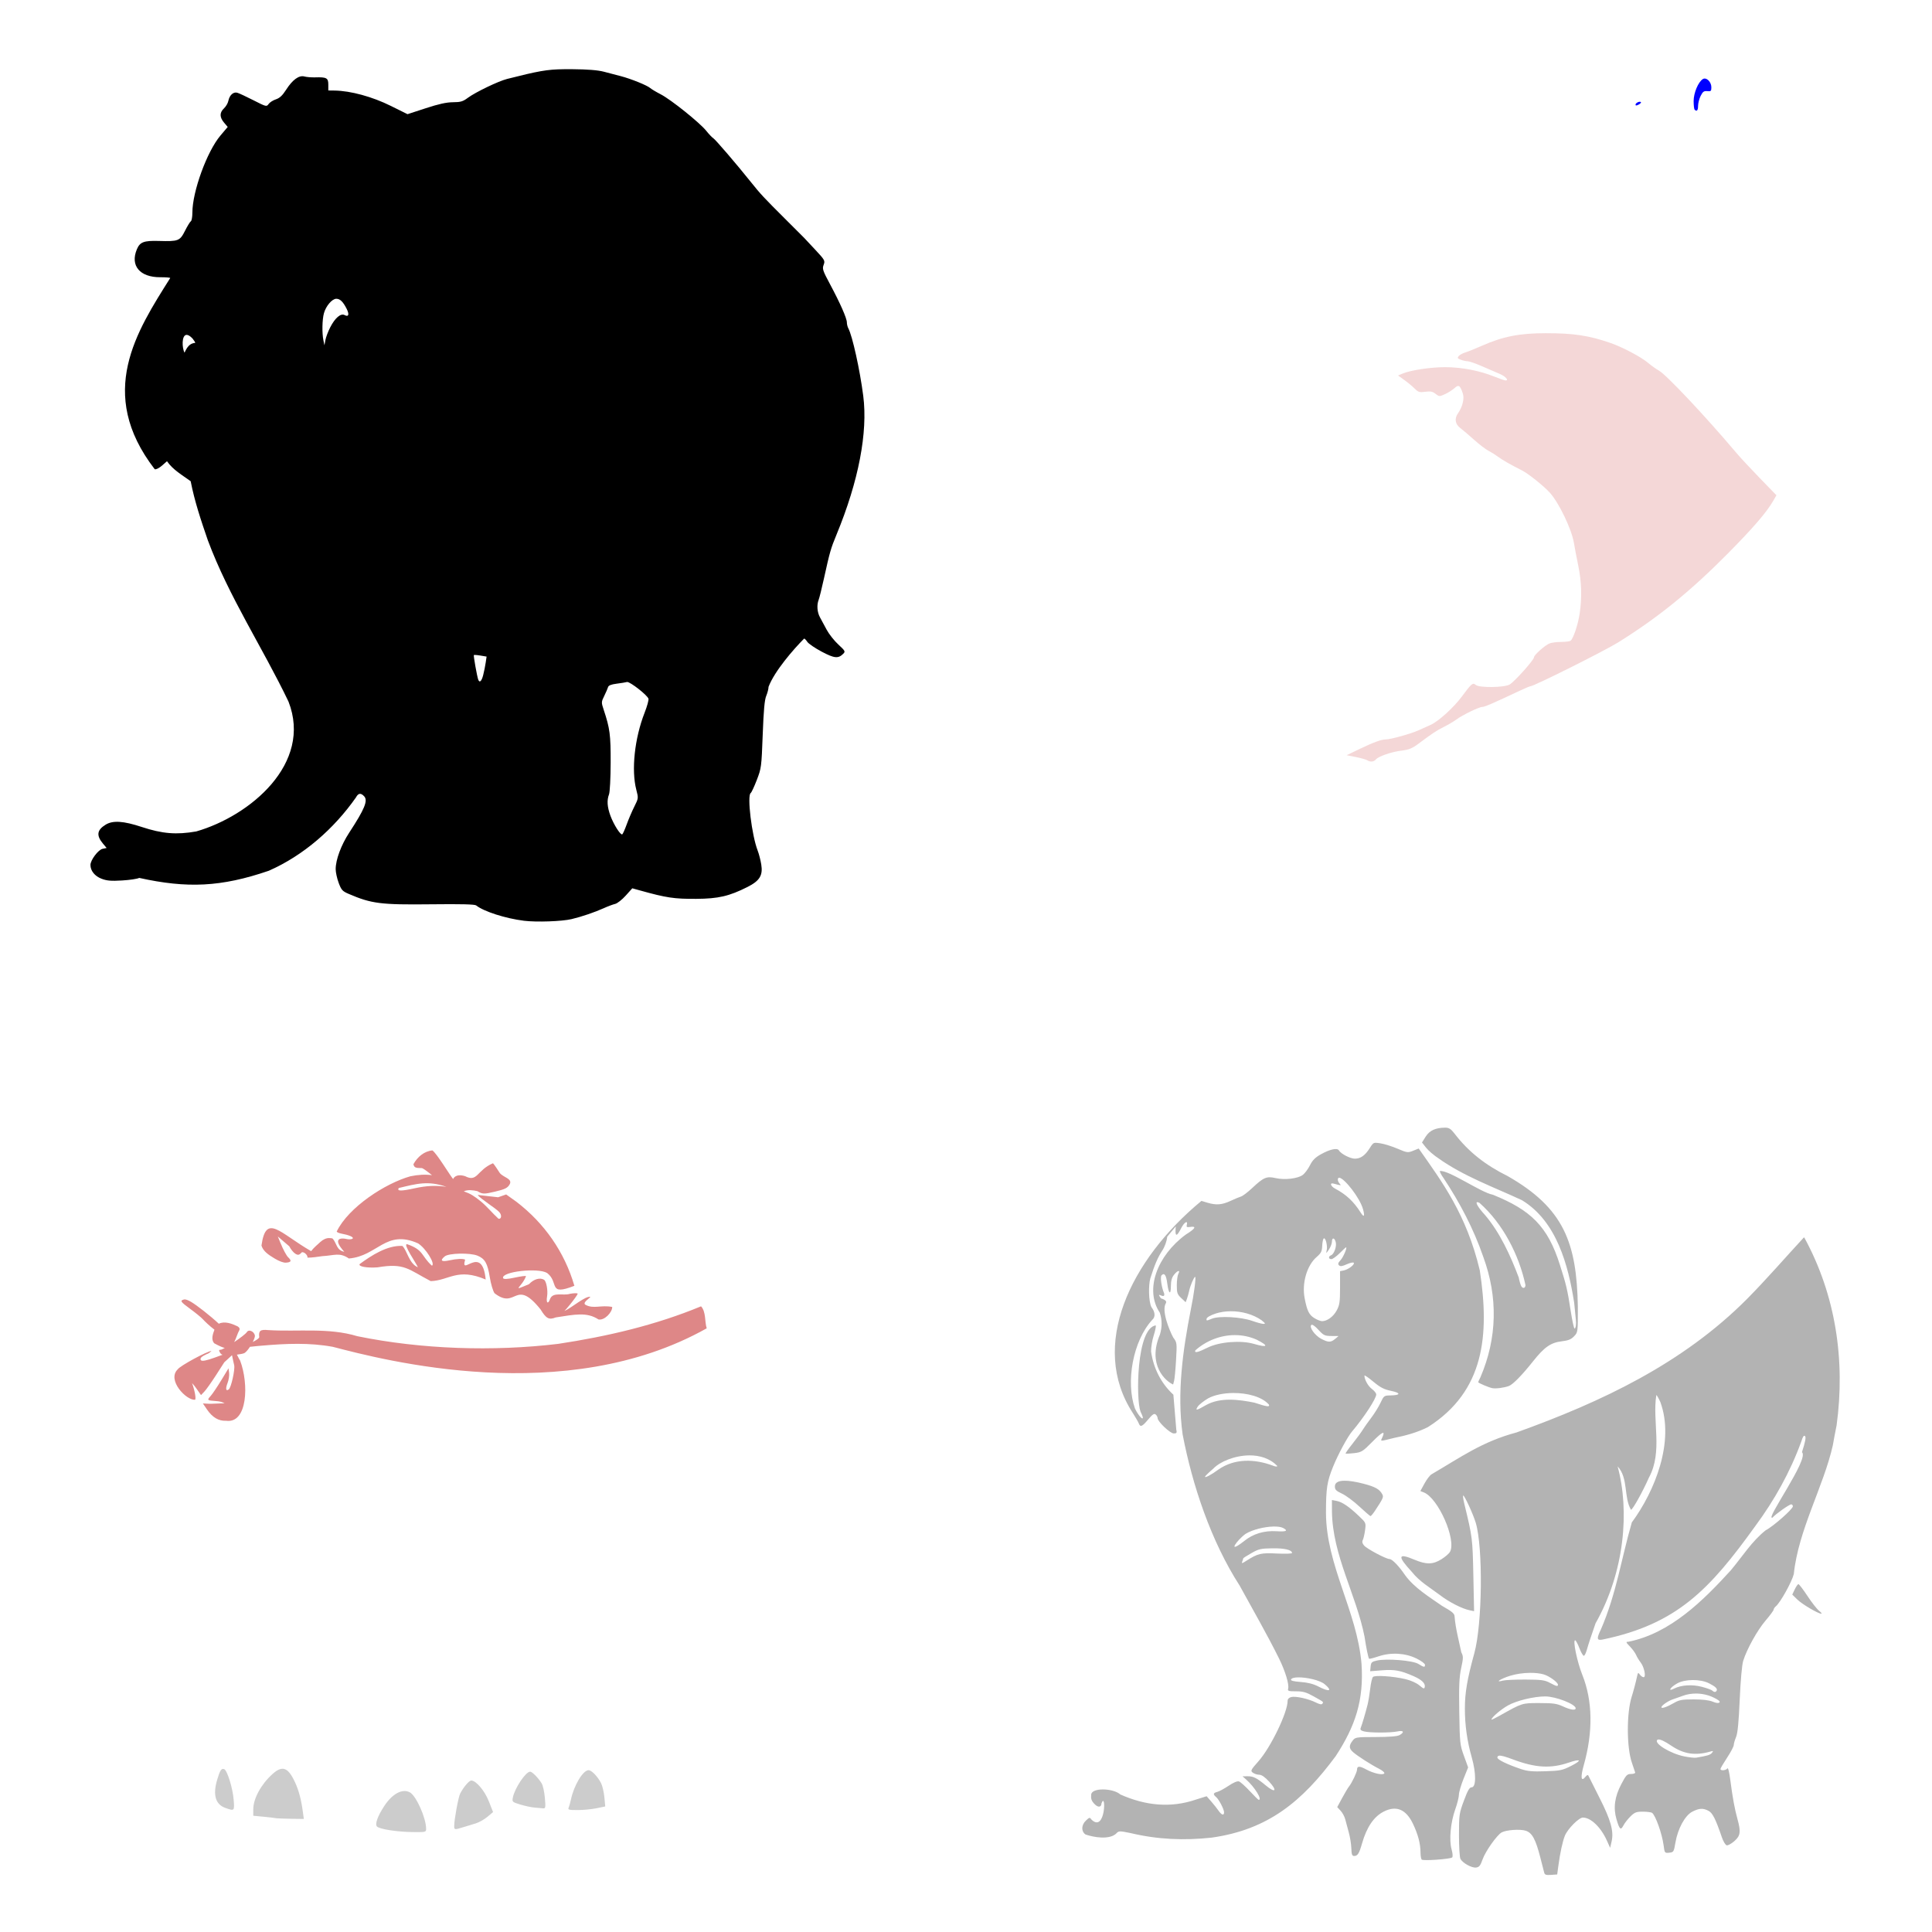 <?xml version="1.0" encoding="UTF-8" standalone="no"?>
<!-- Created with Inkscape (http://www.inkscape.org/) -->

<svg
   xmlns:dc="http://purl.org/dc/elements/1.1/"
   xmlns:cc="http://creativecommons.org/ns#"
   xmlns:rdf="http://www.w3.org/1999/02/22-rdf-syntax-ns#"
   xmlns:svg="http://www.w3.org/2000/svg"
   xmlns="http://www.w3.org/2000/svg"
   xmlns:sodipodi="http://sodipodi.sourceforge.net/DTD/sodipodi-0.dtd"
   xmlns:inkscape="http://www.inkscape.org/namespaces/inkscape"
   width="1080"
   height="1080"
   id="svg2"
   version="1.1"
   inkscape:version="0.47 r22583"
   sodipodi:docname="Crow.svg">
  <defs
     id="defs4">
    <inkscape:perspective
       sodipodi:type="inkscape:persp3d"
       inkscape:vp_x="0 : 526.18109 : 1"
       inkscape:vp_y="0 : 1000 : 0"
       inkscape:vp_z="744.09448 : 526.18109 : 1"
       inkscape:persp3d-origin="372.04724 : 350.78739 : 1"
       id="perspective10" />
    <inkscape:perspective
       id="perspective2820"
       inkscape:persp3d-origin="0.5 : 0.33333333 : 1"
       inkscape:vp_z="1 : 0.5 : 1"
       inkscape:vp_y="0 : 1000 : 0"
       inkscape:vp_x="0 : 0.5 : 1"
       sodipodi:type="inkscape:persp3d" />
    <inkscape:perspective
       id="perspective6086"
       inkscape:persp3d-origin="0.5 : 0.33333333 : 1"
       inkscape:vp_z="1 : 0.5 : 1"
       inkscape:vp_y="0 : 1000 : 0"
       inkscape:vp_x="0 : 0.5 : 1"
       sodipodi:type="inkscape:persp3d" />
    <inkscape:perspective
       id="perspective6417"
       inkscape:persp3d-origin="0.5 : 0.33333333 : 1"
       inkscape:vp_z="1 : 0.5 : 1"
       inkscape:vp_y="0 : 1000 : 0"
       inkscape:vp_x="0 : 0.5 : 1"
       sodipodi:type="inkscape:persp3d" />
    <inkscape:perspective
       id="perspective6557"
       inkscape:persp3d-origin="0.5 : 0.33333333 : 1"
       inkscape:vp_z="1 : 0.5 : 1"
       inkscape:vp_y="0 : 1000 : 0"
       inkscape:vp_x="0 : 0.5 : 1"
       sodipodi:type="inkscape:persp3d" />
    <inkscape:perspective
       id="perspective6793"
       inkscape:persp3d-origin="0.5 : 0.33333333 : 1"
       inkscape:vp_z="1 : 0.5 : 1"
       inkscape:vp_y="0 : 1000 : 0"
       inkscape:vp_x="0 : 0.5 : 1"
       sodipodi:type="inkscape:persp3d" />
    <inkscape:perspective
       id="perspective7651"
       inkscape:persp3d-origin="0.5 : 0.33333333 : 1"
       inkscape:vp_z="1 : 0.5 : 1"
       inkscape:vp_y="0 : 1000 : 0"
       inkscape:vp_x="0 : 0.5 : 1"
       sodipodi:type="inkscape:persp3d" />
    <inkscape:perspective
       id="perspective7725"
       inkscape:persp3d-origin="0.5 : 0.33333333 : 1"
       inkscape:vp_z="1 : 0.5 : 1"
       inkscape:vp_y="0 : 1000 : 0"
       inkscape:vp_x="0 : 0.5 : 1"
       sodipodi:type="inkscape:persp3d" />
    <inkscape:perspective
       id="perspective7739"
       inkscape:persp3d-origin="0.5 : 0.33333333 : 1"
       inkscape:vp_z="1 : 0.5 : 1"
       inkscape:vp_y="0 : 1000 : 0"
       inkscape:vp_x="0 : 0.5 : 1"
       sodipodi:type="inkscape:persp3d" />
    <inkscape:perspective
       id="perspective8026"
       inkscape:persp3d-origin="0.5 : 0.33333333 : 1"
       inkscape:vp_z="1 : 0.5 : 1"
       inkscape:vp_y="0 : 1000 : 0"
       inkscape:vp_x="0 : 0.5 : 1"
       sodipodi:type="inkscape:persp3d" />
    <inkscape:perspective
       id="perspective8257"
       inkscape:persp3d-origin="0.5 : 0.33333333 : 1"
       inkscape:vp_z="1 : 0.5 : 1"
       inkscape:vp_y="0 : 1000 : 0"
       inkscape:vp_x="0 : 0.5 : 1"
       sodipodi:type="inkscape:persp3d" />
    <inkscape:perspective
       id="perspective8530"
       inkscape:persp3d-origin="0.5 : 0.33333333 : 1"
       inkscape:vp_z="1 : 0.5 : 1"
       inkscape:vp_y="0 : 1000 : 0"
       inkscape:vp_x="0 : 0.5 : 1"
       sodipodi:type="inkscape:persp3d" />
    <inkscape:perspective
       id="perspective8649"
       inkscape:persp3d-origin="0.5 : 0.33333333 : 1"
       inkscape:vp_z="1 : 0.5 : 1"
       inkscape:vp_y="0 : 1000 : 0"
       inkscape:vp_x="0 : 0.5 : 1"
       sodipodi:type="inkscape:persp3d" />
    <inkscape:perspective
       id="perspective8960"
       inkscape:persp3d-origin="0.5 : 0.33333333 : 1"
       inkscape:vp_z="1 : 0.5 : 1"
       inkscape:vp_y="0 : 1000 : 0"
       inkscape:vp_x="0 : 0.5 : 1"
       sodipodi:type="inkscape:persp3d" />
    <inkscape:perspective
       id="perspective9779"
       inkscape:persp3d-origin="0.5 : 0.33333333 : 1"
       inkscape:vp_z="1 : 0.5 : 1"
       inkscape:vp_y="0 : 1000 : 0"
       inkscape:vp_x="0 : 0.5 : 1"
       sodipodi:type="inkscape:persp3d" />
    <inkscape:perspective
       id="perspective9850"
       inkscape:persp3d-origin="0.5 : 0.33333333 : 1"
       inkscape:vp_z="1 : 0.5 : 1"
       inkscape:vp_y="0 : 1000 : 0"
       inkscape:vp_x="0 : 0.5 : 1"
       sodipodi:type="inkscape:persp3d" />
    <inkscape:perspective
       id="perspective10361"
       inkscape:persp3d-origin="0.5 : 0.33333333 : 1"
       inkscape:vp_z="1 : 0.5 : 1"
       inkscape:vp_y="0 : 1000 : 0"
       inkscape:vp_x="0 : 0.5 : 1"
       sodipodi:type="inkscape:persp3d" />
    <inkscape:perspective
       id="perspective10648"
       inkscape:persp3d-origin="0.5 : 0.33333333 : 1"
       inkscape:vp_z="1 : 0.5 : 1"
       inkscape:vp_y="0 : 1000 : 0"
       inkscape:vp_x="0 : 0.5 : 1"
       sodipodi:type="inkscape:persp3d" />
    <inkscape:perspective
       id="perspective11704"
       inkscape:persp3d-origin="0.5 : 0.33333333 : 1"
       inkscape:vp_z="1 : 0.5 : 1"
       inkscape:vp_y="0 : 1000 : 0"
       inkscape:vp_x="0 : 0.5 : 1"
       sodipodi:type="inkscape:persp3d" />
    <inkscape:perspective
       id="perspective11724"
       inkscape:persp3d-origin="0.5 : 0.33333333 : 1"
       inkscape:vp_z="1 : 0.5 : 1"
       inkscape:vp_y="0 : 1000 : 0"
       inkscape:vp_x="0 : 0.5 : 1"
       sodipodi:type="inkscape:persp3d" />
    <inkscape:perspective
       id="perspective11986"
       inkscape:persp3d-origin="0.5 : 0.33333333 : 1"
       inkscape:vp_z="1 : 0.5 : 1"
       inkscape:vp_y="0 : 1000 : 0"
       inkscape:vp_x="0 : 0.5 : 1"
       sodipodi:type="inkscape:persp3d" />
    <inkscape:perspective
       id="perspective12158"
       inkscape:persp3d-origin="0.5 : 0.33333333 : 1"
       inkscape:vp_z="1 : 0.5 : 1"
       inkscape:vp_y="0 : 1000 : 0"
       inkscape:vp_x="0 : 0.5 : 1"
       sodipodi:type="inkscape:persp3d" />
  </defs>
  <sodipodi:namedview
     id="base"
     pagecolor="#ffffff"
     bordercolor="#666666"
     borderopacity="1.0"
     inkscape:pageopacity="0.0"
     inkscape:pageshadow="2"
     inkscape:zoom="0.24388637"
     inkscape:cx="1529.7525"
     inkscape:cy="-192.39734"
     inkscape:document-units="in"
     inkscape:current-layer="layer1"
     showgrid="false"
     units="in"
     inkscape:showpageshadow="false"
     borderlayer="false"
     inkscape:window-width="1280"
     inkscape:window-height="1002"
     inkscape:window-x="1276"
     inkscape:window-y="92"
     inkscape:window-maximized="1" />
  <g
     inkscape:label="Layer 1"
     inkscape:groupmode="layer"
     id="layer1"
     transform="translate(0,27.64)">
    <path
       style="fill:#000000"
       d="m 315.303,11.05 c -9.64,0.099 -14.412,1.038 -31.858,5.448 -4.832,1.221 -17.667,7.396 -21.887,10.529 -2.805,2.083 -4.059,2.462 -8.363,2.485 -3.629,0.02 -7.953,0.981 -15.228,3.361 l -10.163,3.313 -9.319,-4.619 C 208.159,26.43 196.005,23.107 187.027,22.981 l -3.504,-0.048 0,-3.281 c 0,-3.732 -0.938,-4.238 -7.439,-4.046 -2.044,0.06 -4.717,-0.161 -5.942,-0.494 -3.005,-0.816 -6.616,1.811 -10.226,7.455 -2.024,3.164 -3.574,4.623 -5.687,5.32 -1.599,0.528 -3.426,1.689 -4.062,2.596 -1.131,1.615 -1.318,1.583 -8.474,-2.071 -4.022,-2.053 -8.105,-3.954 -9.08,-4.221 -2.183,-0.599 -4.331,1.379 -4.97,4.572 -0.255,1.276 -1.352,3.154 -2.437,4.173 -2.521,2.369 -2.512,4.938 0.048,7.98 l 2.039,2.405 -4.078,4.827 c -7.518,8.892 -15.674,31.294 -15.674,43.072 0,2.358 -0.38,4.524 -0.844,4.811 -0.464,0.287 -1.942,2.699 -3.281,5.352 -2.865,5.675 -3.688,5.988 -14.591,5.671 -8.435,-0.246 -10.61,0.584 -12.329,4.699 -3.805,9.107 1.661,15.619 13.078,15.579 3.066,-0.011 5.576,0.193 5.575,0.446 -18.71,29.73 -41.49,64.332 -8.665,106.868 0.707,0.271 2.433,-0.575 4.046,-1.991 l 2.819,-2.469 c 3.345,4.862 8.566,7.777 13.237,11.182 2.193,11.308 5.859,22.167 9.605,33.037 11.795,31.625 30.547,59.824 45.063,90.111 13.593,34.707 -21.549,63.989 -51.546,72.621 -11.079,1.945 -18.981,1.297 -30.44,-2.485 -10.309,-3.402 -16.152,-3.773 -20.198,-1.306 -4.91,2.994 -5.326,6.066 -1.45,10.672 l 1.991,2.373 -2.246,0.462 c -2.436,0.494 -6.802,6.29 -6.802,9.032 0,3.246 2.414,6.249 6.196,7.694 2.999,1.145 5.314,1.341 11.501,0.972 4.261,-0.254 8.561,-0.901 9.557,-1.434 26.789,5.912 45.746,5.141 72.445,-3.998 19.557,-8.597 36.499,-23.574 48.711,-40.97 1.306,-2.492 2.765,-2.672 4.635,-0.605 2.163,2.391 0.207,7.125 -8.395,20.278 -4.509,6.894 -7.566,15.121 -7.566,20.389 0,1.752 0.75,5.212 1.673,7.678 1.503,4.017 2.091,4.654 5.639,6.18 12.716,5.47 17.898,6.122 46.051,5.798 16.833,-0.194 24.382,-0.008 25.184,0.637 4.203,3.379 16.414,7.299 26.745,8.57 6.981,0.858 21.114,0.364 26.586,-0.924 5.464,-1.287 13.075,-3.874 18.016,-6.117 2.271,-1.031 5.119,-2.098 6.324,-2.373 1.205,-0.276 3.858,-2.355 5.894,-4.619 l 3.696,-4.11 4.428,1.227 c 14.583,4.074 19.012,4.743 31.332,4.667 12.325,-0.076 18.427,-1.487 28.64,-6.642 6.825,-3.445 8.683,-6.496 7.694,-12.568 -0.401,-2.463 -1.3,-5.957 -2.007,-7.773 -3.32,-8.533 -6.02,-30.858 -3.887,-32.177 0.424,-0.262 1.956,-3.537 3.393,-7.264 2.543,-6.594 2.633,-7.268 3.313,-25.375 0.513,-13.664 1.032,-19.424 1.975,-21.679 0.706,-1.689 1.29,-3.961 1.29,-5.05 3.305,-8.705 13.807,-20.858 19.895,-26.968 0.309,0 1.111,0.826 1.784,1.848 0.673,1.022 4.264,3.474 7.98,5.448 7.09,3.766 9.301,4 12.074,1.227 1.298,-1.298 1.13,-1.631 -2.724,-5.193 -2.264,-2.092 -5.193,-5.79 -6.499,-8.219 -1.306,-2.429 -3.002,-5.578 -3.775,-6.993 -1.566,-2.866 -1.864,-6.888 -0.733,-9.764 0.41,-1.043 1.729,-6.353 2.931,-11.803 3.327,-15.085 3.801,-16.765 7.104,-24.77 12.29,-29.778 17.522,-56.98 14.894,-77.447 -1.868,-14.544 -6.055,-33.501 -8.347,-37.784 -0.45,-0.841 -0.812,-2.322 -0.812,-3.297 0,-2.288 -3.781,-10.838 -9.43,-21.377 -4.065,-7.583 -4.388,-8.569 -3.552,-10.784 0.88,-2.332 0.674,-2.698 -4.699,-8.458 -3.089,-3.312 -5.852,-6.279 -6.149,-6.579 -0.297,-0.3 -4.948,-4.944 -10.338,-10.322 -12.616,-12.588 -14.063,-14.151 -19.513,-20.963 -8.148,-10.185 -19.897,-23.869 -21.042,-24.515 -0.616,-0.347 -2.357,-2.187 -3.871,-4.078 -3.664,-4.577 -19.775,-17.49 -25.471,-20.421 -2.498,-1.285 -5.128,-2.858 -5.846,-3.488 -1.737,-1.527 -10.8,-5.189 -16.455,-6.658 -2.498,-0.649 -6.768,-1.771 -9.494,-2.485 -3.369,-0.883 -9.058,-1.335 -17.761,-1.402 -1.627,-0.012 -3.099,-0.014 -4.476,0 z M 187.998,139.375 c 2.091,0 3.76,1.615 5.782,5.607 1.603,3.164 1.092,4.703 -1.147,3.504 -2.145,-1.148 -5.33,1.57 -8.044,6.865 -1.199,2.34 -2.409,5.562 -2.692,7.152 l -0.526,2.883 -0.573,-2.788 c -0.844,-4.047 -0.698,-11.602 0.287,-15.149 1.125,-4.051 4.564,-8.076 6.913,-8.076 z m -83.659,20.182 c 0.818,-0.004 1.893,0.573 3.265,2.007 0.876,1.072 1.562,2.179 1.529,2.469 -2.98,0.205 -4.502,2.209 -5.973,5.464 -1.422,-2.481 -1.743,-9.926 1.179,-9.94 z m 160.931,178.915 c 0.619,-0.015 1.903,0.112 3.313,0.35 l 3.425,0.573 -0.51,3.425 c -0.276,1.885 -0.905,5.015 -1.402,6.945 -0.891,3.466 -2.032,4.493 -2.772,2.485 -0.66,-1.79 -2.726,-13.413 -2.437,-13.715 0.038,-0.04 0.176,-0.059 0.382,-0.064 z m 85.364,15.117 c 1.884,0.076 11.045,7.218 11.851,9.318 0.257,0.669 -0.716,4.203 -2.15,7.869 -5.591,14.283 -7.505,32.04 -4.635,43.056 1.225,4.705 1.217,4.782 -1.131,9.462 -1.302,2.596 -3.204,7.055 -4.237,9.908 -1.033,2.853 -2.153,5.354 -2.485,5.559 -0.95,0.587 -4.821,-5.507 -6.611,-10.402 -1.813,-4.96 -2.058,-8.62 -0.781,-11.979 0.471,-1.238 0.882,-9.145 0.908,-17.602 0.048,-15.623 -0.438,-19.29 -3.871,-29.596 -1.406,-4.221 -1.386,-4.398 0.303,-7.837 0.951,-1.937 1.9,-4.142 2.119,-4.89 0.275,-0.94 1.757,-1.526 4.795,-1.911 2.417,-0.307 5.015,-0.729 5.766,-0.94 0.045,-0.013 0.099,-0.018 0.159,-0.016 z"
       id="path12424" />
    <path
       id="path12258"
       style="fill:#cccccc"
       d="m 304.59,977.389 c -0.284,-3.293 -1.078,-6.917 -1.764,-8.052 -1.843,-3.049 -5.329,-6.607 -6.471,-6.607 -2.467,0 -8.684,9.309 -9.664,14.471 -0.46,2.425 -0.34,2.537 4.216,3.925 2.58,0.786 6.177,1.551 7.994,1.701 1.817,0.15 3.956,0.335 4.754,0.411 1.306,0.125 1.399,-0.461 0.935,-5.849 z m 28.842,5.801 4.9,-1.012 -0.482,-5.159 c -0.265,-2.837 -1.097,-6.377 -1.848,-7.866 -1.832,-3.631 -5.306,-7.25 -6.959,-7.25 -3.146,0 -8.208,8.43 -9.918,16.517 -0.336,1.59 -0.883,3.541 -1.216,4.336 -0.541,1.294 -0.017,1.445 5.008,1.445 3.087,0 7.818,-0.456 10.514,-1.012 z m -202.792,-4.562 c -0.499,-6.6 -3.599,-16.649 -5.343,-17.318 -1.532,-0.588 -2.351,0.676 -3.942,6.089 -2.442,8.306 -0.898,13.609 4.53,15.564 5.174,1.864 5.221,1.822 4.756,-4.336 z m 38.67,6.607 c -0.95,-7.003 -2.301,-12.092 -4.416,-16.631 -3.908,-8.386 -7.066,-9.52 -12.596,-4.524 -6.388,5.771 -10.722,13.752 -10.722,19.745 l 0,3.55 5.574,0.528 c 3.066,0.291 6.132,0.649 6.813,0.796 0.681,0.147 4.533,0.311 8.559,0.363 l 7.32,0.096 -0.532,-3.923 z m 89.596,8.562 c 2.011,-0.628 5.171,-1.595 7.021,-2.149 1.85,-0.554 4.789,-2.203 6.531,-3.666 l 3.167,-2.659 -2.339,-5.962 c -2.34,-5.964 -7.162,-11.676 -9.858,-11.676 -1.201,0 -4.336,3.694 -6.207,7.316 -1.002,1.939 -3.321,14.539 -3.327,18.079 -0.005,2.182 0.217,2.213 5.011,0.716 z m -20.706,0.903 c 0,-6.074 -5.55,-18.515 -9.109,-20.42 -4.171,-2.232 -9.786,0.775 -14.287,7.652 -3.761,5.746 -5.337,10.207 -4.057,11.486 1.452,1.452 11.256,2.977 19.814,3.08 7.438,0.09 7.639,0.043 7.639,-1.798 z" />
    <path
       style="fill:#f4d7d7"
       d="m 769.125,396.902 c 1.468,-1.768 8.787,-4.274 14.478,-4.955 3.882,-0.465 5.849,-1.259 9.084,-3.665 8.58,-6.38 10.028,-7.341 14.452,-9.58 2.498,-1.264 5.657,-3.132 7.02,-4.15 3.34,-2.495 12.62,-6.999 14.423,-6.999 1.311,0 5.614,-1.863 21.207,-9.181 2.79,-1.31 5.356,-2.381 5.701,-2.381 1.922,0 41.408,-19.745 49.168,-24.586 22.439,-13.999 40.399,-28.576 61.52,-49.934 13.853,-14.008 21.305,-22.664 25,-29.039 l 1.865,-3.218 -9.334,-9.625 c -5.134,-5.294 -11.007,-11.609 -13.05,-14.034 -17.041,-20.217 -39.37,-43.937 -43.357,-46.058 -1.363,-0.725 -4.15,-2.719 -6.194,-4.432 -3.817,-3.199 -14.053,-8.609 -20.646,-10.913 -12.116,-4.233 -20.738,-5.542 -36.433,-5.53 -14.666,0.011 -23.889,1.83 -35.657,7.032 -3.729,1.648 -7.947,3.346 -9.374,3.773 -1.427,0.427 -3.047,1.321 -3.6,1.987 -0.828,0.998 -0.617,1.359 1.203,2.05 1.214,0.462 2.942,0.84 3.838,0.84 0.897,0 4.496,1.256 7.998,2.791 3.503,1.535 7.926,3.44 9.83,4.233 3.278,1.365 5.422,3.712 3.391,3.712 -0.518,0 -3.386,-0.982 -6.374,-2.183 -8.253,-3.316 -18.343,-5.25 -27.391,-5.25 -8.16,0 -19.307,1.678 -23.857,3.591 l -2.527,1.063 3.525,2.533 c 1.939,1.393 4.547,3.555 5.796,4.805 2.006,2.008 2.695,2.214 5.91,1.774 2.889,-0.396 4.069,-0.161 5.723,1.141 2.01,1.581 2.197,1.589 5.239,0.216 1.735,-0.783 4.119,-2.29 5.298,-3.35 2.423,-2.178 3.163,-1.723 4.717,2.895 0.972,2.891 -0.144,7.49 -2.705,11.147 -2.067,2.95 -1.591,6.021 1.268,8.189 1.393,1.057 4.88,4.025 7.747,6.598 2.868,2.572 6.466,5.322 7.997,6.11 1.53,0.788 3.897,2.265 5.26,3.281 2.535,1.89 6.504,4.162 13.661,7.818 3.519,1.797 12.112,8.69 15.444,12.388 5.131,5.695 12.223,20.506 13.443,28.079 0.403,2.498 1.493,8.202 2.422,12.674 1.846,8.88 2.116,17.583 0.826,26.554 -0.908,6.315 -3.648,14.484 -5.185,15.461 -0.534,0.34 -2.898,0.623 -5.253,0.63 -2.355,0.007 -5.216,0.368 -6.357,0.802 -2.542,0.966 -8.768,6.484 -8.77,7.772 -0.005,1.504 -11.055,13.834 -13.695,15.277 -3.083,1.686 -16.835,1.847 -18.795,0.22 -1.752,-1.454 -2.311,-0.993 -7.887,6.512 -4.597,6.187 -12.982,13.787 -17.432,15.8 -1.136,0.513 -4.09,1.841 -6.565,2.951 -4.592,2.058 -15.689,5.151 -18.565,5.173 -2.455,0.02 -6.819,1.623 -14.65,5.383 l -7.159,3.437 5.139,1.021 c 2.826,0.562 5.676,1.362 6.333,1.777 1.763,1.116 3.749,0.942 4.885,-0.426 z"
       id="path12206" />
    <path
       id="path12164"
       style="fill:#de8787"
       d="m 391.875,702.602 c -25.475,10.567 -52.577,16.857 -79.904,20.994 -36.267,4.327 -76.177,3.074 -112.164,-4.283 -16.351,-4.938 -33.306,-2.376 -49.966,-3.425 -4.318,-0.435 -5.349,0.371 -4.918,3.859 0.088,0.711 -1.679,1.791 -3.625,2.797 0.818,-1.601 1.334,-3.056 1.175,-3.701 -0.253,-1.025 -0.932,-1.829 -1.72,-2.267 -1.012,-0.563 -2.176,-0.526 -2.75,0.423 -0.556,0.92 -3.788,3.384 -7.095,5.614 1.203,-2.25 1.905,-5.001 2.74,-6.384 0.571,-0.945 0.328,-1.724 -0.848,-2.448 -3.098,-1.469 -7.188,-3.063 -10.475,-1.452 -4.86,-4.52 -12.314,-10.338 -15.482,-12.201 -1.686,-0.991 -3.127,-1.549 -3.952,-1.345 -2.456,0.606 -2.023,1.26 3.459,5.272 2.98,2.181 6.114,4.739 6.957,5.673 1.213,1.345 3.898,3.909 6.579,5.929 -0.879,2.365 -2.011,5.359 -0.217,7.536 0.223,0.135 3.589,2.099 5.988,2.687 -1.088,0.6 -1.934,0.978 -2.287,0.982 -0.937,0.01 -1.058,0.277 -0.596,1.203 0.437,0.875 0.799,1.359 1.651,1.611 -2.979,1.082 -5.963,2.179 -7.419,2.608 -3.374,0.995 -4.646,1.011 -4.879,0.067 -0.233,-0.944 0.663,-1.73 3.416,-3.036 0.974,-0.196 2.296,-1.366 2.699,-1.757 -2.348,0.024 -17.733,8.374 -18.856,10.233 -6.264,5.946 4.73,17.454 9.649,17.051 0.663,-0.571 -0.116,-4.982 -1.663,-9.323 0.828,0.918 1.583,1.831 2.147,2.637 l 2.848,4.065 1.872,-1.958 c 1.026,-1.078 3.956,-5.203 6.508,-9.17 l 4.636,-7.212 4.304,-3.951 c 0.424,2.304 1.084,4.824 1.237,5.623 0.498,2.599 -1.709,12.444 -3.013,13.459 -1.647,1.281 -1.963,-0.372 -0.683,-3.614 0.638,-1.616 1.024,-4.122 0.845,-5.557 l -0.328,-2.599 -4.124,6.795 c -2.269,3.737 -4.931,7.664 -5.908,8.732 -2.107,2.304 -1.967,2.435 3.021,2.793 1.993,0.143 3.284,0.42 4.818,1.236 -3.405,0.037 -7.105,0.357 -8.868,0.263 l -3.267,-0.168 2.295,3.378 c 3.031,4.443 6.559,6.522 10.687,6.308 12.041,1.663 12.768,-20.622 7.841,-33.618 -0.151,-0.091 -0.937,-1.688 -1.812,-3.347 1.978,-0.225 3.692,-0.578 4.284,-0.929 0.831,-0.493 1.969,-1.861 3.013,-3.447 2.515,-0.221 5.72,-0.651 6.979,-0.678 13.135,-1.138 26.269,-1.726 39.372,0.691 28.182,7.338 129.736,34.162 208.975,-10.349 -1.174,-3.7 -0.335,-9.3 -3.175,-12.303 z M 249.568,635.807 c -5.691,-0.888 -11.245,-0.626 -17.606,0.771 -7.845,1.723 -10.165,1.701 -9.075,-0.104 10.021,-2.402 16.346,-4.249 26.681,-0.667 z m 26.017,-13.184 c -9.162,3.901 -8.572,10.847 -15.599,7.214 -5.425,-1.643 -6.623,1.415 -6.671,1.646 -2.112,-2.567 -8.875,-13.963 -11.567,-16.033 -4.601,0.401 -8.441,3.649 -10.645,7.731 0.453,1.838 1.154,2.148 4.673,2.153 0.597,0 2.922,1.732 5.722,3.959 -3.6,-0.499 -7.813,-0.294 -12.12,0.624 -13.974,3.923 -34.577,17.266 -41.153,30.876 0.097,0.392 1.265,0.914 2.594,1.158 4.137,0.759 6.854,1.901 6.382,2.683 -0.244,0.405 -1.464,0.614 -2.703,0.47 -5.205,-1.197 -8.292,0.08 -2.026,7.02 -4.467,-0.895 -4.173,-4.753 -6.493,-7.366 -0.433,-0.24 -1.024,-0.283 -1.933,-0.312 -1.616,-0.052 -3.435,0.755 -5.039,2.241 -2.141,1.984 -3.669,3.195 -5.08,5.082 -17.68,-10.21 -25.22,-21.328 -27.765,-3.114 1.021,3.223 3.857,5.103 7.389,7.237 2.53,1.528 4.905,2.392 6.298,2.297 2.989,-0.202 3.312,-1.033 1.214,-3.026 -0.959,-0.911 -2.896,-4.556 -4.319,-8.099 -0.603,-1.501 -1.058,-2.641 -1.448,-3.518 l 6.419,5.516 c 0.847,1.672 2.372,3.534 3.391,4.152 1.518,0.917 2.178,0.776 3.647,-0.83 1.326,-0.331 3.396,1.744 3.132,3.009 2.768,0.012 5.544,-0.467 8.285,-0.838 6.855,-0.375 9.574,-2.275 14.86,1.31 16.05,-1.308 20.57,-16.477 38.605,-8.482 4.29,2.61 9.845,11.479 7.832,12.511 -6.097,-5.448 -4.427,-8.764 -13.847,-12.013 -2.719,-0.467 5.164,10.707 5.979,12.899 -4.995,-2.081 -5.932,-9.295 -8.665,-11.934 -8.393,-0.469 -17.335,5.319 -23.888,10.153 -0.832,1.377 4.136,2.268 10.075,1.806 15.035,-2.548 17.045,1.088 29.641,7.709 10.251,-0.298 14.906,-7.668 30.744,-0.893 -1.944,-20.396 -14.4,-0.871 -11.497,-11.096 -1.104,-0.667 -4.783,-0.513 -8.683,0.356 -4.55,1.014 -5.586,0.172 -2.712,-2.196 2.244,-1.85 14.07,-2.111 18.299,-0.409 4.135,1.664 5.637,4.281 6.872,12.005 0.604,3.774 1.8,7.826 2.661,8.996 12.315,9.589 11.315,-8.954 25.758,9.085 3.124,5.124 4.673,5.935 8.441,4.449 10.779,-1.671 17.39,-3.128 23.908,1.119 3.306,0.726 7.76,-3.985 7.676,-6.976 -6.185,-1.242 -10.343,1.247 -14.871,-1.168 -2.236,-1.156 2.756,-3.992 2.644,-4.469 -2.803,-0.634 -10.257,6.032 -14.481,7.889 0.864,-0.903 1.804,-1.98 2.903,-3.327 2.554,-3.129 4.579,-5.987 4.489,-6.351 -0.011,-0.045 -0.067,-0.085 -0.134,-0.118 -0.466,-0.231 -2.208,-0.154 -4.219,0.206 -3.545,1.182 -9.445,-1.247 -11.062,2.846 -1.095,3.227 -2.302,2.326 -1.693,-1.265 0.577,-3.402 -0.365,-8.651 -1.695,-9.454 -2.268,-1.37 -5.738,-0.359 -8.394,2.466 -10.629,4.49 -3.969,1.708 -1.68,-4.458 -0.073,-0.298 -2.942,0.072 -6.354,0.814 -4.133,0.899 -6.291,0.973 -6.478,0.218 -0.885,-3.586 19.51,-5.912 24.644,-2.81 6.938,5.387 0.174,13.03 15.235,7.157 -5.523,-18.954 -16.834,-35.035 -32.404,-46.971 l -5.733,-4.096 -4.507,1.576 -11.423,-1.3 c 1.658,2.283 10.181,7.467 12.062,9.576 1.538,1.625 1.27,4.034 -0.413,3.733 -3.335,-3.025 -6.212,-6.624 -9.759,-9.599 -4.1,-3.292 -5.851,-4.384 -9.648,-5.717 2.228,-1.083 5.248,-0.64 7.592,-0.122 2.842,1.717 3.691,1.743 9.839,0.287 5.482,-1.299 6.971,-2.021 8.101,-3.89 2.12,-3.421 -3.574,-3.972 -5.479,-6.641 -0.59,-0.962 -3.285,-5.068 -3.732,-5.344 l 0,0 z" />
    <path
       style="fill:#b3b3b3"
       d="m 807.875,602.731 c -5.34,0.01 -8.739,1.561 -10.911,5.002 l -2.071,3.281 2.294,2.915 c 1.261,1.605 4.39,4.295 6.961,5.973 14.287,10.129 30.837,16.017 46.608,23.368 19.453,11.801 25.927,36.35 29.214,57.313 0.418,4.542 0.843,8.812 0.94,9.494 0.319,2.247 -0.073,4.954 -0.717,4.954 -0.348,0 -1.313,-4.364 -2.134,-9.701 -1.838,-11.942 -2.519,-14.852 -6.037,-25.805 -6.806,-21.759 -16.416,-30.769 -37.529,-39.313 -6.571,-1.154 -24.74,-13.983 -29.644,-13.237 0,0.591 0.939,2.353 2.087,3.903 9.065,13.688 16.887,28.524 22.237,44.108 8.264,22.524 7.788,45.38 -1.593,67.252 -0.698,1.349 -1.258,2.591 -1.258,2.772 0,0.439 5.755,2.883 7.837,3.329 1.899,0.407 6.598,-0.187 9.271,-1.179 2.316,-0.859 7.366,-6.02 13.667,-13.954 6.229,-7.843 9.827,-10.334 15.961,-11.055 3.64,-0.428 5.22,-1.073 6.865,-2.804 2.136,-2.246 2.135,-2.255 2.103,-16.694 -0.649,-35.441 -7.681,-54.848 -39.217,-72.844 -12.188,-6.045 -21.815,-13.373 -29.899,-23.989 -1.896,-2.419 -2.992,-3.094 -5.034,-3.09 z m -38.915,8.458 c -1.404,0.037 -1.855,0.744 -3.265,2.979 -2.599,4.117 -5.115,5.898 -8.315,5.894 -2.608,-0.005 -7.806,-2.699 -8.92,-4.619 -0.904,-1.557 -5.02,-0.659 -10.147,2.214 -3.081,1.727 -4.648,3.319 -6.021,6.069 -1.023,2.049 -2.801,4.46 -3.934,5.352 -2.716,2.137 -10.195,3.023 -15.356,1.832 -4.946,-1.142 -6.651,-0.412 -13.062,5.607 -2.455,2.304 -5.223,4.411 -6.149,4.683 -0.926,0.272 -3.601,1.394 -5.957,2.485 -4.782,2.213 -7.98,2.458 -12.887,0.988 l -3.329,-1.004 c -39.835,32.858 -62.864,81.053 -38.341,118.624 1.528,2.401 3.03,5.003 3.329,5.798 0.835,2.22 1.888,1.765 5.241,-2.246 2.371,-2.837 3.339,-3.48 4.173,-2.788 0.597,0.496 1.083,1.405 1.083,2.023 0,1.942 7.003,8.586 9.048,8.586 1.632,0 1.819,-0.3 1.386,-2.262 l -1.609,-19.402 c -6.94,-6.405 -11.15,-14.831 -12.472,-24.164 -0.04,-2.271 0.615,-6.268 1.45,-8.873 0.835,-2.605 1.375,-5.177 1.195,-5.718 -10.908,1.535 -11.092,41.361 -8.586,48.09 0.734,1.471 1.338,3.032 1.338,3.473 0,1.651 -2.769,-1.571 -4.428,-5.161 -5.177,-14.714 -1.17,-37.636 9.653,-49.46 1.885,-1.553 1.726,-4.403 -0.398,-7.104 -1.681,-3.209 -1.684,-12.496 -0.653,-16.056 2.332,-7.465 4.194,-11.814 6.658,-15.547 1.433,-2.17 2.514,-5.172 2.835,-7.853 l 4.747,-5.703 c -0.034,0.37 -0.066,0.776 -0.096,1.242 -0.297,4.667 0.668,4.553 3.17,-0.35 1.678,-3.288 3.807,-4.492 3.09,-1.752 -0.322,1.232 0.01,1.433 1.959,1.147 3.695,-0.542 2.791,0.993 -2.517,4.269 -16.012,11.766 -23.174,30.823 -14.527,43.677 1.306,4.024 1.334,7.962 0.08,12.186 -7.198,16.959 3.14,26.139 7.359,27.955 l 0.542,-2.007 c 0.301,-1.099 0.793,-6.368 1.099,-11.708 0.546,-9.542 0.521,-9.746 -1.561,-12.52 -2.234,-4.123 -6.642,-15.012 -4.173,-19.147 0.674,-1.091 -0.245,-2.023 -2.724,-2.772 -3.349,-4.678 2.595,1.122 1.816,-2.724 -1.536,-3.558 -2.34,-9.304 -1.434,-10.21 1.561,-1.561 2.579,-0.062 3.17,4.667 0.725,5.803 2.023,6.681 2.023,1.37 0,-2.864 0.499,-4.712 1.704,-6.244 2.011,-2.557 3.728,-2.956 2.453,-0.573 -0.47,0.879 -0.86,3.76 -0.86,6.403 0,4.267 0.273,5.064 2.469,7.136 l 2.485,2.326 0.717,-1.911 c 0.399,-1.058 0.998,-3.237 1.338,-4.826 0.581,-2.721 2.624,-7.423 3.218,-7.423 0.654,0 -0.58,9.441 -2.373,18.159 -4.481,22.775 -7.814,46.573 -4.619,69.785 5.435,28.479 15.894,59.837 31.906,84.647 7.408,13.568 15.149,26.895 22.014,40.746 3.488,7.069 5.721,14.434 5.097,16.821 -0.353,1.348 0.142,1.513 4.396,1.513 3.912,0 5.713,0.512 9.749,2.772 5.958,3.336 5.651,3.081 4.986,4.157 -0.359,0.581 -1.557,0.365 -3.584,-0.653 -4.186,-2.103 -11.331,-3.697 -13.81,-3.074 -1.306,0.328 -2.039,1.109 -2.039,2.135 0,6.468 -9.409,25.962 -16.264,33.722 -4.426,5.01 -4.595,5.386 -3.138,6.451 0.85,0.622 2.438,1.131 3.536,1.131 1.325,0 3.206,1.305 5.591,3.903 4.695,5.113 3.45,6.534 -1.864,2.119 -5.149,-4.279 -6.991,-5.209 -10.322,-5.177 l -2.74,0.032 2.071,1.832 c 4.753,4.233 9.121,11.325 6.977,11.325 -0.251,0 -2.514,-2.218 -5.018,-4.922 -2.503,-2.704 -5.22,-5.125 -6.037,-5.384 -0.921,-0.292 -3.125,0.644 -5.814,2.453 -2.385,1.605 -5.225,3.137 -6.308,3.409 -2.296,0.576 -2.475,1.352 -0.669,2.851 1.596,1.325 4.476,6.852 4.476,8.586 0,1.929 -1.4,1.515 -3.058,-0.892 -0.816,-1.185 -2.646,-3.501 -4.078,-5.145 l -2.612,-2.979 -5.655,1.768 c -14.601,5.056 -28.729,3.385 -42.562,-2.74 -4.007,-3.607 -16.057,-3.936 -16.311,0.048 -0.113,1.766 -0.334,3.326 2.31,5.719 1.771,1.602 3.425,1.245 3.425,-0.749 2.647,-7.336 2.392,16.531 -5.48,9.111 -1.069,-1.462 -1.198,-1.437 -3.186,0.43 -2.633,2.474 -2.745,6.05 -0.239,7.805 4.541,1.568 13.074,3.064 17.028,-0.414 1.549,-1.663 1.735,-1.681 8.092,-0.398 15.131,3.625 29.891,4.229 45.382,2.565 31.61,-4.47 50.637,-20.276 69.371,-45.589 10.861,-16.658 15.809,-31.046 14.4,-51.658 -2.531,-29.388 -19.762,-54.924 -19.864,-84.36 0.027,-13.688 0.593,-17.416 3.966,-25.741 2.788,-6.881 8.09,-16.716 10.609,-19.688 6.646,-7.842 13.524,-18.374 13.524,-20.708 0,-0.693 -1.094,-2.081 -2.437,-3.074 -2.129,-1.574 -4.157,-5.22 -4.157,-7.471 0,-0.403 2.226,1.122 4.954,3.393 3.936,3.276 5.98,4.334 9.908,5.145 5.599,1.156 5.48,2.462 -0.239,2.549 -3.644,0.055 -3.781,0.156 -5.655,4.157 -1.055,2.252 -3.412,6.046 -5.241,8.442 -1.828,2.397 -3.966,5.424 -4.747,6.722 -0.781,1.299 -3.3,4.737 -5.607,7.63 -2.307,2.893 -4.065,5.381 -3.903,5.543 0.162,0.162 2.309,0.068 4.763,-0.223 4.167,-0.494 4.832,-0.919 10.115,-6.276 5.688,-5.767 7.486,-6.584 5.655,-2.565 -1.098,2.41 -1.697,2.375 6.499,0.35 6.593,-1.316 12.985,-3.036 19.003,-6.085 31.576,-20.059 34.538,-51.389 28.959,-87.689 -7.444,-31.203 -20.956,-49.257 -34.136,-68.033 l -3.106,1.258 c -2.978,1.192 -3.36,1.127 -8.777,-1.179 -3.113,-1.325 -7.405,-2.658 -9.541,-2.979 -1.204,-0.18 -2.038,-0.304 -2.676,-0.287 z m -20.31,19.529 c 2.719,0.116 11.559,11.168 13.317,17.697 1.081,4.013 0.498,4.697 -1.418,1.657 -3.784,-6.007 -8.118,-10.063 -14.145,-13.221 -2.588,-1.356 -3.281,-3.489 -0.924,-2.851 4.355,1.178 4.463,1.175 3.409,0.048 -0.568,-0.607 -1.035,-1.592 -1.035,-2.182 0,-0.827 0.293,-1.168 0.796,-1.147 z m 77.144,13.651 c 0.273,-0.014 0.691,0.118 1.274,0.43 13.039,11.543 22.03,28.949 25.678,45.923 0,1.793 -1.524,2.161 -2.373,0.573 -0.437,-0.816 -1.048,-2.954 -1.37,-4.763 -4.584,-12.143 -10.461,-25.148 -19.035,-35.155 -3.716,-4.042 -5.355,-6.95 -4.173,-7.009 z m 182.563,19.752 c -10.435,11.287 -20.663,23.156 -31.731,34.343 -35.949,36.124 -81.233,57.509 -128.834,74.628 -19.258,5.145 -31.069,13.783 -47.484,23.368 -0.908,0.482 -2.704,2.797 -3.982,5.145 l -2.326,4.269 1.911,0.749 c 8.056,3.143 18.311,26.396 14.655,33.228 -0.487,0.909 -2.598,2.746 -4.699,4.078 -4.774,3.028 -8.514,3.109 -15.069,0.35 -9.41,-3.961 -9.811,-2.159 -1.529,6.818 4.27,5.385 10.124,8.75 15.515,12.807 5.338,4.091 12.48,7.739 16.885,8.634 l 2.357,0.478 -0.414,-20.15 c -0.43,-20.588 -0.518,-21.214 -5.018,-39.759 -0.634,-2.612 -0.918,-4.747 -0.637,-4.747 0.763,3e-4 5.599,10.542 7.009,15.276 4.133,13.874 3.667,56.61 -0.796,72.844 -3.983,14.489 -5.283,22.077 -5.288,30.95 -0.006,9.276 1.267,18.309 3.823,27.255 2.529,8.852 2.509,16.783 -0.032,16.789 -1.223,0.01 -2.17,1.641 -4.317,7.423 -2.651,7.14 -2.766,7.895 -2.772,19.258 -0.003,6.502 0.364,12.511 0.812,13.348 1.24,2.317 6.31,5.122 8.729,4.827 1.769,-0.216 2.422,-1.033 3.664,-4.572 1.582,-4.51 8.082,-13.69 10.688,-15.085 2.637,-1.411 10.383,-1.929 13.476,-0.908 3.54,1.168 5.498,4.78 8.092,14.926 0.987,3.861 1.968,7.687 2.182,8.506 0.312,1.19 1.075,1.443 3.823,1.242 l 3.441,-0.255 0.669,-4.954 c 0.946,-7.071 2.367,-13.605 3.632,-16.71 1.548,-3.8 7.823,-10.131 10.051,-10.131 4.472,0 10.078,5.396 13.476,12.982 l 1.768,3.95 0.828,-3.616 c 1.301,-5.67 -0.459,-11.946 -6.881,-24.563 -3.134,-6.157 -5.878,-11.628 -6.101,-12.154 -0.262,-0.619 -0.85,-0.388 -1.688,0.653 -2.433,3.023 -2.815,0.237 -0.892,-6.563 5.257,-18.59 4.976,-35.98 -0.812,-50.447 -2.898,-7.244 -5.419,-19.355 -4.03,-19.338 0.4,0.01 1.465,1.969 2.373,4.349 0.908,2.38 2.031,4.317 2.485,4.317 0.454,0 1.258,-1.667 1.8,-3.712 0.542,-2.044 2.683,-8.543 4.763,-14.448 16.369,-28.929 19.064,-63.139 12.329,-87.721 6.111,6.538 3.317,17.278 7.487,24.276 1.106,-0.36 6.409,-9.875 10.035,-18.032 7.859,-14.494 1.775,-31.574 4.126,-46.131 0.236,0 1.25,1.777 2.246,3.934 8.086,22.095 -3.04,49.748 -15.961,67.3 -5.934,20.533 -8.533,39.555 -17.283,59.829 -2.501,5.106 -2.292,6.284 0.988,5.623 41.669,-8.655 59.887,-28.059 85.316,-63.414 10.735,-14.509 19.468,-30.143 25.678,-47.15 0.885,-2.881 1.496,-3.776 2.135,-3.138 0.638,0.638 0.148,3.194 -1.72,8.984 4.387,3.446 -21.26,38.682 -16.439,36.557 1.499,-1.833 9.354,-7.407 10.433,-7.407 0.507,0 0.924,0.5 0.924,1.115 0,1.54 -11.086,11.306 -15.212,13.396 -7.637,6.009 -13.187,14.876 -19.449,22.333 -15.468,16.948 -33.756,35.241 -57.297,39.966 -1.513,0 -1.431,0.268 0.892,2.676 1.424,1.476 2.979,3.611 3.457,4.747 0.478,1.136 1.612,2.99 2.501,4.126 2.021,2.582 3.169,8.267 1.673,8.267 -0.568,0 -1.506,-0.655 -2.087,-1.45 -0.958,-1.31 -1.105,-1.21 -1.577,1.035 -0.633,3.009 -2.042,8.346 -2.947,11.15 -2.965,9.191 -2.926,28.579 0.08,37.131 0.884,2.514 1.705,4.946 1.816,5.4 0.111,0.454 -0.915,0.828 -2.278,0.828 -2.224,0 -2.794,0.577 -5.48,5.687 -3.709,7.057 -4.558,13.254 -2.692,19.625 1.681,5.742 2.386,6.358 3.903,3.425 0.687,-1.329 2.469,-3.601 3.95,-5.05 2.316,-2.265 3.272,-2.623 6.865,-2.612 2.298,0.01 4.612,0.287 5.129,0.621 1.91,1.233 5.658,11.726 6.499,18.191 0.559,4.301 0.611,4.374 3.122,4.126 2.464,-0.243 2.595,-0.439 3.473,-5.607 1.331,-7.838 5.371,-15.244 9.462,-17.331 3.872,-1.975 5.922,-2.086 9.032,-0.478 2.286,1.182 3.971,4.524 7.519,14.91 0.776,2.271 1.987,4.242 2.692,4.38 0.705,0.138 2.619,-0.923 4.253,-2.357 3.417,-3 3.72,-5.168 1.72,-12.377 -1.535,-5.532 -2.741,-12.085 -3.998,-21.855 -0.564,-4.384 -1.232,-7.012 -1.625,-6.404 -0.747,1.157 -3.871,1.428 -3.871,0.335 0,-0.387 1.683,-3.244 3.727,-6.356 2.044,-3.112 3.711,-6.28 3.711,-7.041 0,-0.761 0.571,-2.761 1.274,-4.444 0.914,-2.188 1.497,-8.169 2.055,-20.963 0.47,-10.773 1.247,-19.381 1.943,-21.648 2.006,-6.528 7.882,-17.104 12.536,-22.556 2.467,-2.89 4.492,-5.64 4.492,-6.101 0,-0.461 0.539,-1.272 1.195,-1.816 2.548,-2.114 8.934,-13.573 10.067,-18.048 2.523,-24.631 16.729,-49.169 21.823,-72.015 0.327,-2.044 1.277,-7.062 2.103,-11.15 4.943,-36.252 -0.472,-72.716 -18.016,-104.877 -0.075,-0.082 -0.178,-0.128 -0.303,-0.127 z m -268.166,0.478 c 0.966,0.039 1.963,4.353 1.45,6.674 -0.433,1.957 -0.365,1.934 1.227,-0.414 0.924,-1.363 1.685,-3.327 1.688,-4.349 0.007,-2.515 1.486,-2.36 2.134,0.223 0.604,2.405 -0.927,6.691 -2.628,7.343 -1.594,0.612 -1.468,2.15 0.175,2.15 0.735,0 2.818,-1.496 4.635,-3.313 1.817,-1.817 3.426,-3.297 3.568,-3.297 0.833,0 -1.529,5.54 -3.058,7.168 -1.379,1.468 -1.596,2.163 -0.876,2.883 0.72,0.72 1.762,0.596 4.285,-0.542 1.837,-0.828 3.614,-1.229 3.95,-0.892 0.84,0.843 -2.938,3.783 -5.527,4.301 l -2.119,0.414 0,9.239 c 0,8.002 -0.246,9.683 -1.864,12.711 -1.847,3.457 -5.33,6.011 -8.203,6.005 -0.817,0 -2.718,-0.75 -4.205,-1.657 -3.061,-1.867 -4.137,-4.04 -5.511,-11.134 -1.638,-8.451 1.244,-18.375 6.706,-23.097 2.491,-2.154 2.975,-3.123 3.106,-6.244 0.086,-2.034 0.48,-3.883 0.876,-4.11 0.032,-0.018 0.064,-0.04 0.096,-0.048 0.031,-0.008 0.064,-0.017 0.096,-0.016 z m -52.279,40.762 c 6.224,-0.053 12.65,1.723 17.41,5.097 2.105,1.735 2.232,2.027 0.828,1.959 -0.908,-0.044 -3.655,-0.792 -6.101,-1.657 -6.42,-2.268 -18.597,-2.914 -22.651,-1.211 -2.899,1.218 -3.141,1.207 -2.899,-0.016 0.159,-0.803 2.234,-1.966 5.225,-2.947 2.566,-0.802 5.359,-1.203 8.188,-1.227 z m 45.462,7.55 c 0.686,0.03 1.961,1.011 3.616,2.804 2.899,3.14 3.552,3.448 7.232,3.473 l 4.046,0.032 -1.943,1.625 c -2.419,2.015 -3.813,2.003 -7.789,-0.096 -3.504,-1.849 -6.793,-6.444 -5.527,-7.71 0.095,-0.095 0.208,-0.134 0.366,-0.127 z m -43.184,5.782 c 4.152,-0.013 8.319,0.798 12.249,2.533 7.053,3.574 6.356,4.661 -1.513,2.373 -7.331,-2.131 -19.381,-1.147 -25.948,2.134 -5.373,2.685 -7.418,3.138 -6.77,1.481 6.172,-5.453 14.056,-8.497 21.982,-8.522 z m -0.812,32.368 c 7.837,-0.052 16.037,2.031 19.959,6.483 0.556,1.448 -0.928,1.256 -8.14,-1.099 -8.66,-1.752 -18.935,-3.092 -26.936,1.322 -5.489,3.173 -6.305,3.32 -4.651,0.828 0.678,-1.022 3.228,-3.049 5.671,-4.508 3.544,-1.956 8.735,-2.991 14.097,-3.027 z m 9.064,34.869 c 5.681,-0.029 11.374,1.588 15.563,5.91 0,0.472 -0.915,0.425 -2.278,-0.112 -10.318,-3.902 -21.628,-4.219 -30.807,2.246 -3.674,2.747 -7.662,4.839 -7.28,3.823 0.164,-0.436 2.276,-2.479 4.683,-4.524 3.535,-3.745 11.815,-7.301 20.118,-7.343 z m 52.996,14.161 c -3.437,0.056 -5.225,1.12 -5.225,3.202 0,1.796 0.686,2.509 3.919,3.998 2.158,0.994 6.521,4.212 9.701,7.168 3.18,2.956 6.013,5.394 6.292,5.416 0.279,0.021 1.424,-1.355 2.549,-3.058 4.497,-6.811 4.857,-7.611 4.062,-9.096 -1.529,-2.857 -3.918,-4.222 -10.37,-5.91 -4.581,-1.198 -8.254,-1.764 -10.927,-1.72 z m -6.881,10.784 0.016,6.388 c 0.304,24.56 13.51,46.31 18.207,69.96 0.898,6.096 2.106,11.934 2.549,12.377 0.182,0.182 2.542,-0.411 5.257,-1.322 6.99,-2.346 14.916,-1.906 21.249,1.195 2.612,1.279 4.747,2.857 4.747,3.504 0,1.559 -0.532,1.487 -3.711,-0.478 -3.119,-1.928 -17.578,-3.112 -23.129,-1.895 -2.925,0.641 -3.324,1.032 -3.552,3.361 l -0.255,2.628 6.674,-0.526 c 7,-0.54 10.218,0.062 17.57,3.265 4.547,1.981 6.671,4.023 6.276,6.037 -0.24,1.224 -0.662,1.102 -3.011,-0.876 -1.63,-1.372 -4.799,-2.788 -7.853,-3.504 -6.954,-1.631 -16.996,-2.294 -18.095,-1.195 -0.479,0.479 -1.173,3.407 -1.529,6.499 -0.356,3.092 -1.013,7.103 -1.465,8.92 -1.099,4.416 -3.104,11.22 -3.823,12.966 -0.443,1.077 -0.023,1.561 1.768,2.039 3.12,0.833 14.767,0.856 18.653,0.032 3.514,-0.745 4.205,0.396 1.242,2.055 -1.236,0.692 -5.68,1.046 -13.269,1.067 -11.165,0.031 -11.454,0.077 -12.998,2.087 -2.077,2.703 -2.004,4.301 0.255,6.308 2.445,2.172 10.036,7.053 14.48,9.303 1.946,0.986 3.305,2.146 3.027,2.596 -0.744,1.204 -6.008,0.069 -10.163,-2.198 -3.699,-2.018 -5.081,-1.981 -5.081,0.159 0,1.367 -2.936,7.52 -4.508,9.43 -0.561,0.681 -2.265,3.534 -3.791,6.356 l -2.772,5.129 1.88,2.023 c 1.042,1.109 2.212,3.259 2.596,4.779 0.385,1.52 1.272,4.813 1.975,7.311 0.703,2.498 1.354,6.488 1.434,8.872 0.117,3.497 0.413,4.333 1.561,4.333 1.971,0 2.792,-1.282 4.428,-7.009 2.604,-9.114 6.577,-14.972 12.106,-17.793 7.024,-3.583 12.484,-1.301 16.359,6.818 2.836,5.942 4.192,11.079 4.221,15.993 0.011,1.855 0.312,3.663 0.653,4.014 0.801,0.826 16.072,-0.26 17.044,-1.211 0.434,-0.425 0.291,-2.289 -0.335,-4.524 -1.457,-5.203 -0.55,-15.056 2.039,-22.301 1.136,-3.18 2.064,-6.889 2.071,-8.251 0.007,-1.363 1.169,-5.348 2.58,-8.857 l 2.565,-6.388 -2.326,-6.419 c -2.248,-6.187 -2.344,-7.091 -2.628,-24.594 -0.237,-14.609 -0.027,-19.405 1.067,-24.499 1.24,-5.77 1.242,-6.562 0.064,-8.841 -1.339,-6.531 -3.213,-13.235 -3.743,-19.927 -0.029,-1.714 -1.223,-2.734 -6.993,-6.005 -7.129,-4.994 -15.491,-10.027 -20.708,-17.219 -3.356,-4.988 -7.187,-8.953 -8.665,-8.968 -1.966,-0.02 -12.661,-5.705 -14.241,-7.566 -0.974,-1.147 -1.205,-2.129 -0.717,-3.058 0.395,-0.753 0.971,-3.224 1.274,-5.496 0.549,-4.112 0.541,-4.148 -3.409,-7.901 -5.598,-5.319 -9.335,-7.851 -12.441,-8.458 l -2.676,-0.526 z m -32.639,14.83 c 2.294,-0.046 4.241,0.207 5.432,0.844 2.878,1.54 1.686,2.125 -3.664,1.784 -7.105,-0.452 -13.32,1.453 -18.366,5.623 -9.819,7.622 -3.688,-0.82 0.956,-4.142 3.896,-2.408 10.596,-4.008 15.642,-4.11 z m -0.589,12.17 c 6.82,-0.084 10.927,0.899 10.927,2.628 0,0.389 -3.803,0.522 -8.458,0.287 -8.953,-0.452 -10.609,-0.06 -17.092,4.078 -2.487,1.587 -2.757,1.624 -2.262,0.335 0.31,-0.809 0.558,-1.596 0.558,-1.752 0,-0.157 2.053,-1.451 4.556,-2.883 4.097,-2.344 5.273,-2.612 11.772,-2.692 z m 294.018,20.039 c -0.371,0 -1.306,1.31 -2.071,2.915 l -1.386,2.915 2.851,2.788 c 2.694,2.634 11.621,7.901 13.396,7.901 0.452,0 -0.137,-0.753 -1.306,-1.673 -1.169,-0.919 -4.077,-4.644 -6.467,-8.267 -2.39,-3.623 -4.647,-6.579 -5.018,-6.579 z m -150.211,49.587 c 2.865,-0.039 5.566,0.237 7.694,0.828 3.113,0.865 8.076,4.436 8.076,5.814 0,1.093 -0.84,0.895 -4.54,-1.083 -2.851,-1.524 -4.71,-1.774 -13.619,-1.816 -5.678,-0.026 -11.376,0.234 -12.664,0.589 -4.85,1.339 -1.199,-1.068 4.11,-2.708 3.312,-1.023 7.259,-1.574 10.943,-1.625 z m -129.503,2.517 c 4.688,-0.076 12.165,1.543 14.894,3.839 4.589,3.861 2.67,4.493 -3.664,1.211 -2.69,-1.394 -5.839,-2.191 -9.733,-2.469 -3.704,-0.265 -5.658,-0.731 -5.464,-1.322 0.274,-0.836 1.835,-1.224 3.966,-1.258 z m 220.617,1.497 c 3.31,-0.02 6.689,0.588 9.143,1.832 3.643,1.847 4.872,3.085 4.189,4.189 -0.543,0.879 -1.447,0.829 -2.405,-0.128 -0.432,-0.431 -3.025,-1.366 -5.75,-2.087 -5.469,-1.447 -11.597,-1.068 -15.579,0.972 -3.743,1.918 -2.312,-0.603 1.609,-2.835 2.235,-1.273 5.482,-1.923 8.793,-1.943 z m 1.752,7.55 c 3.277,-0.01 6.625,0.69 9.557,2.055 2.956,1.376 4.188,2.358 3.648,2.899 -0.541,0.541 -1.834,0.401 -3.823,-0.43 -1.955,-0.817 -5.677,-1.258 -10.609,-1.258 -6.491,0 -8.073,0.284 -10.959,1.959 -3.971,2.305 -7.109,3.372 -7.072,2.421 0.038,-0.983 3.832,-3.588 6.419,-4.412 1.227,-0.391 3.711,-1.272 5.527,-1.959 2.255,-0.853 4.763,-1.272 7.311,-1.274 z m -84.169,1.609 c 5.843,0 16.98,4.347 16.98,6.627 0,1.336 -2.855,0.912 -7.12,-1.051 -3.398,-1.565 -5.444,-1.861 -13.11,-1.864 -9.84,-0.01 -9.613,-0.062 -22.094,6.961 -2.612,1.47 -4.747,2.491 -4.747,2.278 0,-1.178 5.2,-5.639 9.207,-7.901 4.788,-2.702 14.492,-5.05 20.883,-5.05 z m 63.238,24.069 c 1.237,-0.08 3.696,1.099 7.2,3.473 6.919,4.688 13.377,5.676 21.695,3.313 1.805,-0.513 1.932,-0.416 1.004,0.717 -0.939,1.146 -2.565,1.636 -8.841,2.676 -0.908,0.15 -3.901,-0.178 -6.642,-0.733 -7.704,-1.559 -17.017,-7.243 -15.069,-9.191 0.154,-0.154 0.368,-0.236 0.653,-0.255 z m -88.98,9.048 c 1.21,-0.116 3.573,0.566 7.63,2.087 12.602,4.725 21.153,5.22 31.189,1.8 6.885,-2.346 7.669,-1.362 1.434,1.8 -4.919,2.495 -6.123,2.745 -14.448,3.026 -7.254,0.245 -10.008,-0.01 -13.635,-1.227 -7.835,-2.638 -13.205,-5.255 -13.205,-6.435 0,-0.624 0.309,-0.982 1.035,-1.051 z"
       id="path12192"
       sodipodi:nodetypes="cccccccsssccccccsssssscccccsssssssssscccssssscccsccsccccsccsssscccccsccccsssssscccssccccsssssssssssscccssssssssccccssccscccccccsssssssssssssssscccccssccssssssccccsccccccccccssscccccsssscssssssssssscccsscccssssssssscccccccccccsccsscccssssssssssssssssssssssssssssssssssssccccccsssssssssssscccsssssssscccsssscccscccsscccssccccccsccccccscccsssssssccccsssssscccssssssssssssssssssscccssssssssssssscccssccccssssscccssccccsssssscccccsssccssssssccssssccssssssccssssssssccssssssccssssssccssssssc" />
    <path
       id="path12791"
       style="fill:#0000ff"
       d="m 949.233,31.534 c 0,-1.476 0.652,-3.985 1.447,-5.574 1.193,-2.386 1.842,-2.849 3.715,-2.653 2.005,0.21 2.269,-0.039 2.269,-2.143 0,-3.089 -2.831,-5.817 -4.769,-4.595 -2.575,1.625 -5.142,7.75 -5.142,12.273 0,2.351 0.248,4.522 0.551,4.825 1.21,1.21 1.927,0.417 1.928,-2.133 z m -31.957,-2.078 c -0.681,-0.681 -2.997,0.41 -2.997,1.411 0,0.611 0.528,0.598 1.722,-0.041 0.947,-0.507 1.521,-1.123 1.274,-1.37 l 0,-5e-5 z" />
  </g>
</svg>
